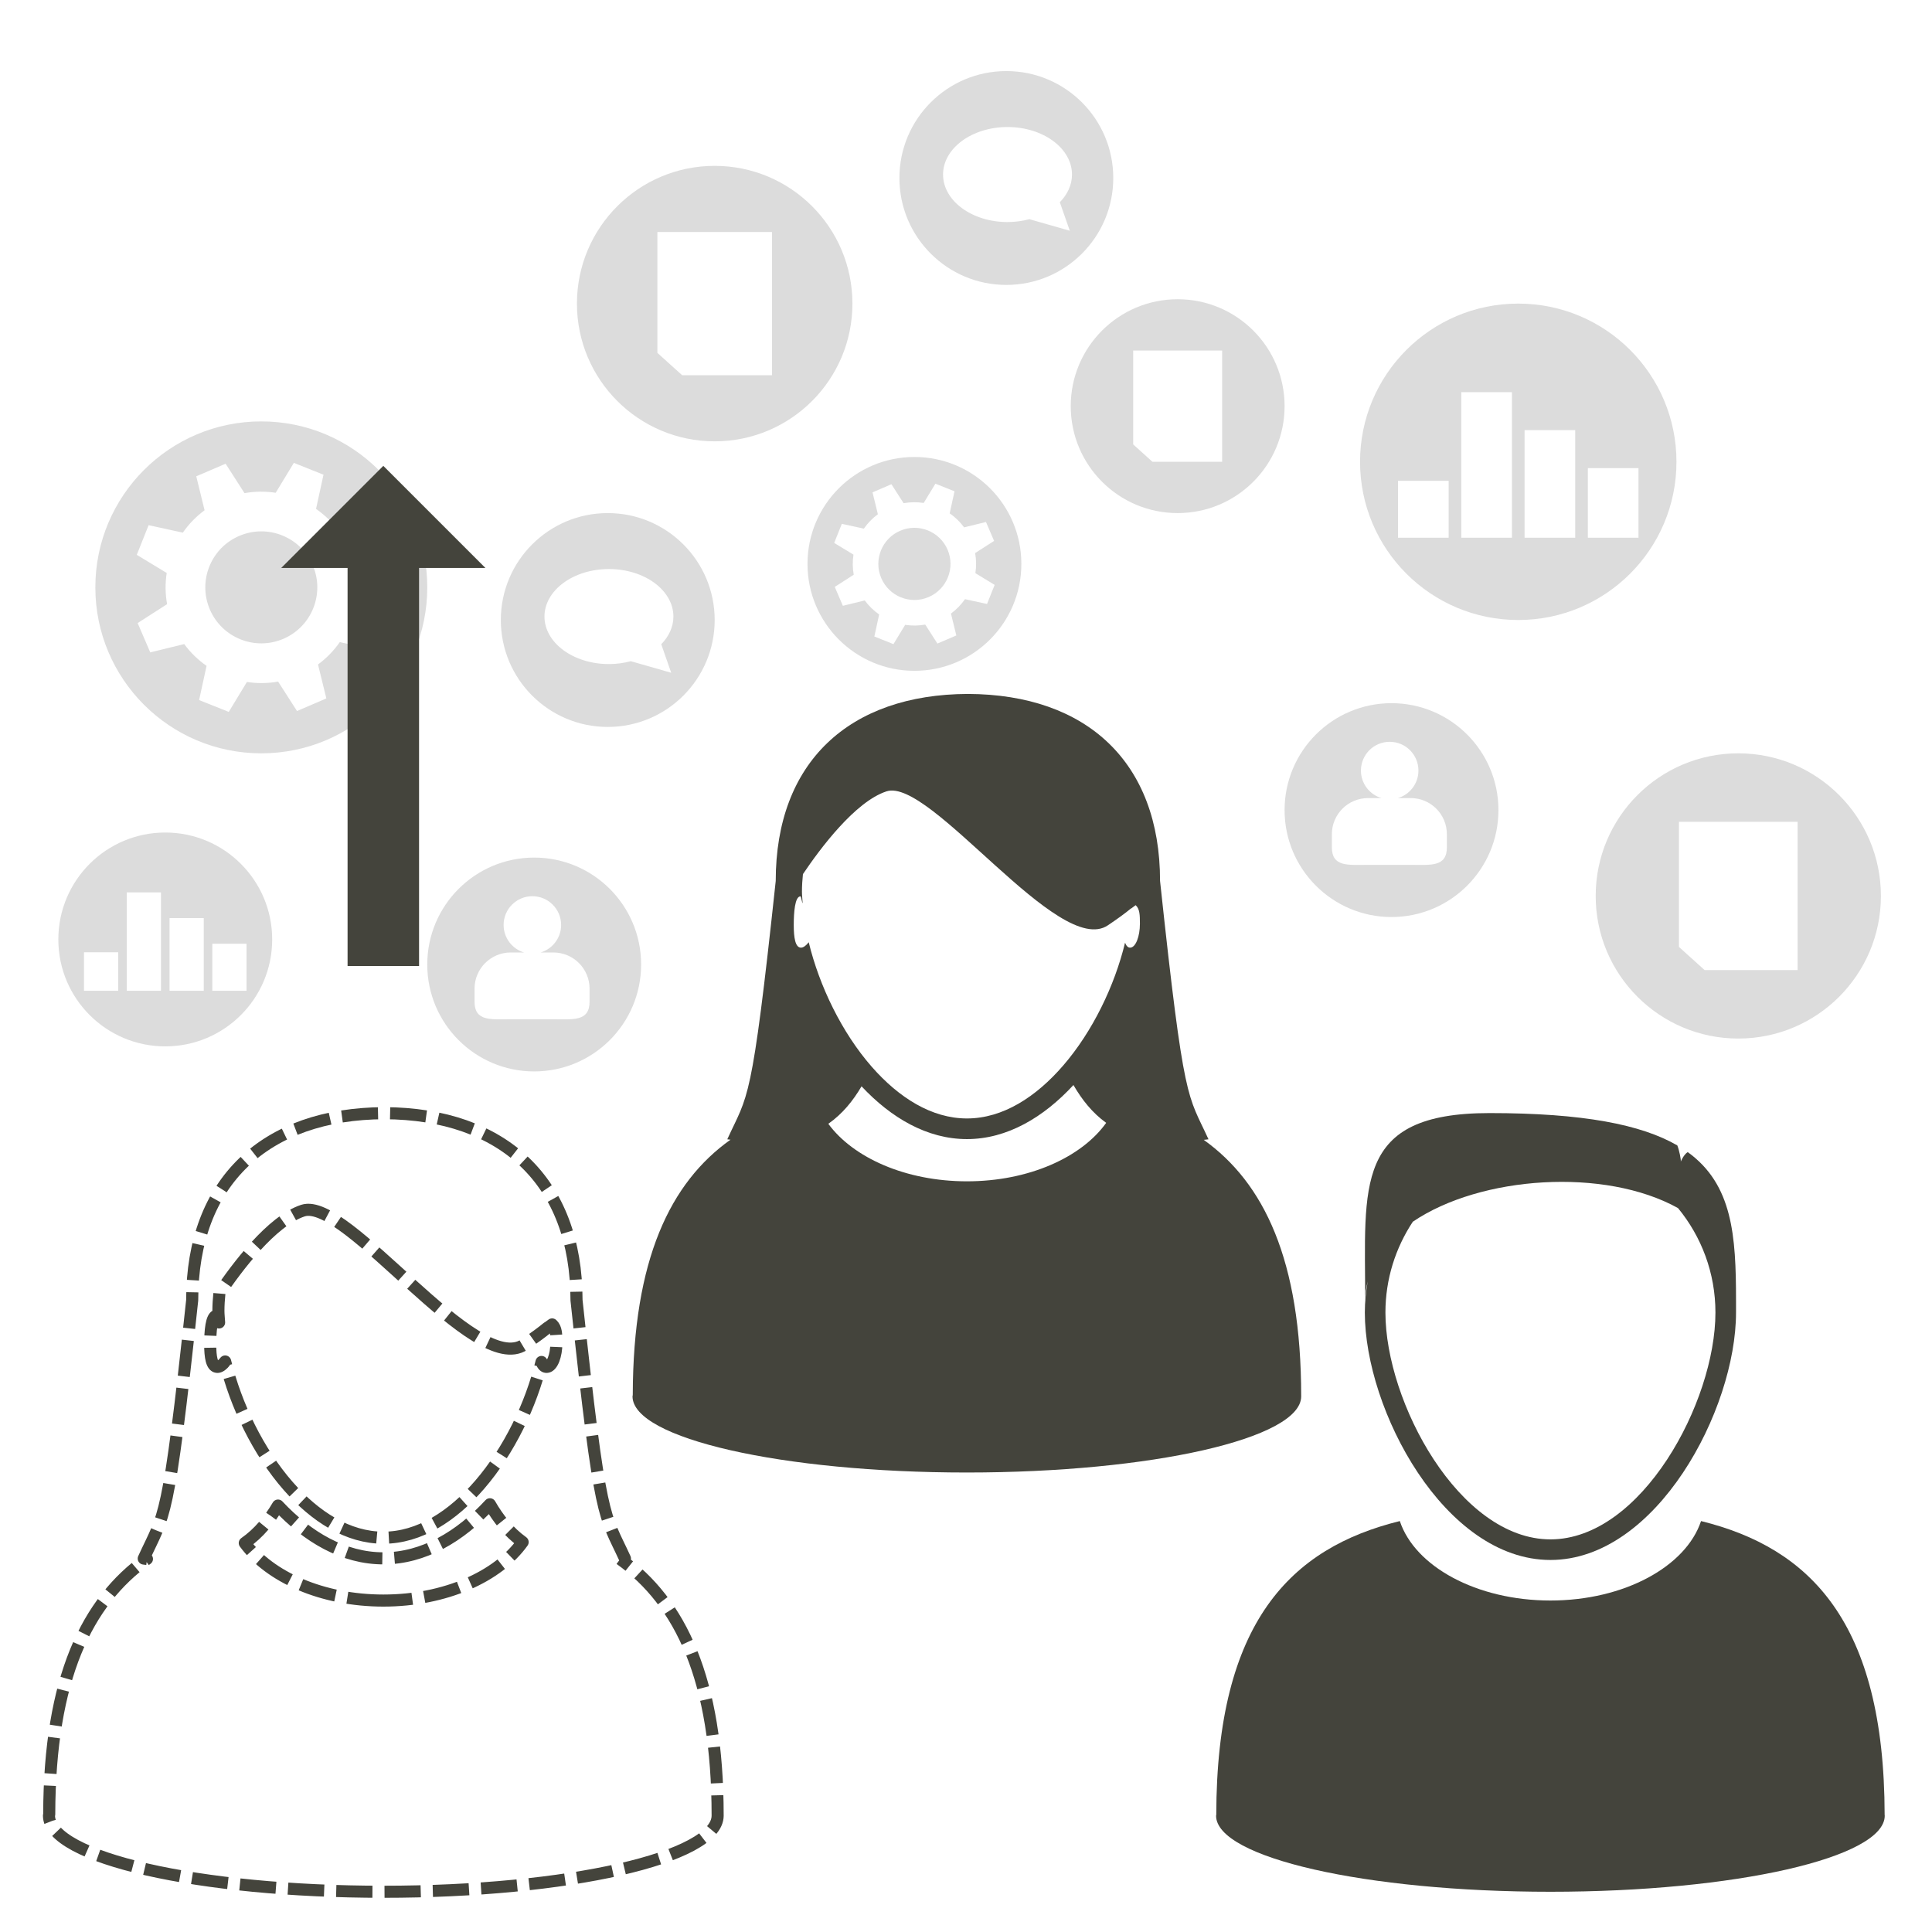 <?xml version="1.0" encoding="UTF-8" standalone="no"?><!DOCTYPE svg PUBLIC "-//W3C//DTD SVG 1.1//EN" "http://www.w3.org/Graphics/SVG/1.1/DTD/svg11.dtd"><svg width="100%" height="100%" viewBox="0 0 800 800" version="1.1" xmlns="http://www.w3.org/2000/svg" xmlns:xlink="http://www.w3.org/1999/xlink" xml:space="preserve" xmlns:serif="http://www.serif.com/" style="fill-rule:evenodd;clip-rule:evenodd;stroke-linejoin:round;stroke-miterlimit:1.414;"><rect id="Staff-provisioning" serif:id="Staff provisioning" x="0" y="0" width="800" height="800" style="fill:none;"/><path d="M158.774,662.76c-25.396,0 -47.132,-9.795 -57.417,-23.822c5.869,-4.11 10.224,-9.508 13.762,-15.519c12.248,13.086 27.174,21.858 43.635,21.858c16.664,0 31.775,-9.038 44.105,-22.39c3.496,6.052 7.79,11.512 13.556,15.663c-10.182,14.272 -32.061,24.21 -57.641,24.21m-68.929,-118.003c0.246,0 0.634,2.781 0.88,2.842c-0.082,-1.595 -0.287,-3.251 -0.287,-4.784c0,-2.434 0.164,-4.867 0.409,-7.259c7.218,-10.715 21.634,-30.017 34.598,-34.27c18.136,-5.951 71.464,69.337 91.727,55.433c4.294,-2.883 7.341,-5.153 9.569,-6.993c0,0.02 -0.02,0.061 -0.04,0.102c0.756,-0.552 1.492,-1.084 1.922,-1.411c1.717,1.575 1.758,4.131 1.758,7.709c0,5.153 -1.717,9.876 -4.069,9.876c-0.981,0 -1.595,-0.838 -2.086,-2.045c-4.314,17.81 -13.413,36.724 -25.579,50.812c-11.247,13.025 -24.967,21.961 -39.893,21.961c-14.682,0 -28.238,-8.67 -39.382,-21.368c-12.453,-14.211 -21.736,-33.493 -26.132,-51.609c-1.002,1.329 -2.188,2.249 -3.19,2.249c-2.392,0 -3.006,-4.192 -3.006,-9.344c0,-5.153 0.45,-11.901 2.801,-11.901m166.954,100.827c0.695,-0.103 1.268,-0.082 1.984,-0.225c-8.67,-18.996 -10.04,-13.352 -20.059,-106.961c0,-49.176 -30.365,-77.271 -79.562,-77.455c-49.237,0.184 -79.581,28.279 -79.581,77.455c-10.019,93.609 -11.41,87.965 -20.059,106.961c0.47,0.102 0.838,0.082 1.329,0.163c-24.885,17.708 -40.343,49.442 -40.466,105.714c-0.02,0.204 -0.102,0.409 -0.102,0.572c0,17.442 61.976,31.531 138.409,31.531c76.474,0 138.471,-14.089 138.471,-31.531c0,-56.557 -15.459,-88.415 -40.364,-106.224" style="fill:none;stroke:#44443c;stroke-width:5px;stroke-dasharray:15,5,0,0;"/><path d="M400.408,489.16c-25.396,0 -47.132,-9.794 -57.417,-23.821c5.869,-4.11 10.224,-9.508 13.761,-15.52c12.248,13.086 27.175,21.858 43.635,21.858c16.665,0 31.776,-9.037 44.105,-22.39c3.497,6.053 7.791,11.512 13.557,15.663c-10.183,14.273 -32.062,24.21 -57.641,24.21m-68.929,-118.002c0.246,0 0.634,2.78 0.879,2.842c-0.081,-1.595 -0.286,-3.251 -0.286,-4.785c0,-2.433 0.164,-4.866 0.409,-7.259c7.218,-10.714 21.634,-30.017 34.597,-34.27c18.137,-5.95 71.464,69.338 91.728,55.433c4.294,-2.883 7.34,-5.152 9.569,-6.993c0,0.021 -0.02,0.062 -0.041,0.103c0.757,-0.553 1.493,-1.084 1.922,-1.411c1.718,1.574 1.759,4.13 1.759,7.708c0,5.153 -1.718,9.877 -4.069,9.877c-0.982,0 -1.595,-0.839 -2.086,-2.045c-4.314,17.81 -13.413,36.723 -25.58,50.812c-11.246,13.025 -24.966,21.96 -39.893,21.96c-14.681,0 -28.238,-8.669 -39.382,-21.367c-12.452,-14.211 -21.735,-33.493 -26.132,-51.61c-1.002,1.329 -2.187,2.25 -3.189,2.25c-2.393,0 -3.006,-4.192 -3.006,-9.345c0,-5.153 0.45,-11.9 2.801,-11.9m166.954,100.826c0.695,-0.102 1.268,-0.082 1.983,-0.225c-8.669,-18.995 -10.039,-13.352 -20.059,-106.961c0,-49.176 -30.364,-77.271 -79.561,-77.455c-49.237,0.184 -79.582,28.279 -79.582,77.455c-10.019,93.609 -11.409,87.966 -20.059,106.961c0.471,0.102 0.839,0.082 1.33,0.164c-24.885,17.707 -40.343,49.442 -40.466,105.713c-0.02,0.205 -0.102,0.409 -0.102,0.573c0,17.442 61.976,31.53 138.409,31.53c76.474,0 138.47,-14.088 138.47,-31.53c0,-56.558 -15.458,-88.415 -40.363,-106.225" style="fill:#44443c;fill-rule:nonzero;"/><g><path d="M780.389,751.522c-0.102,-79.97 -30.998,-110.58 -76.024,-121.683c-6.236,18.791 -31.775,32.9 -62.365,32.9c-30.589,0 -56.148,-14.109 -62.364,-32.9c-45.046,11.103 -75.922,41.733 -76.004,121.683c-0.02,0.102 -0.082,0.205 -0.082,0.307c0,17.38 61.977,31.51 138.45,31.51c76.474,0 138.43,-14.13 138.43,-31.51c0,-0.102 -0.041,-0.205 -0.041,-0.307" style="fill:#44443c;fill-rule:nonzero;"/><path d="M642.011,637.423c-37.726,0 -68.336,-56.844 -68.336,-93.936c0,-13.863 4.192,-26.765 11.348,-37.603c28.075,-19.057 79.521,-22.492 109.804,-5.643c9.692,11.778 15.499,26.847 15.499,43.246c0,37.092 -30.61,93.936 -68.315,93.936m76.841,-98.904c0,-26.787 -1.39,-48.032 -19.977,-61.445c-1.901,1.002 -3.353,5.05 -2.903,3.885c0.163,-0.654 -0.614,-4.662 -1.432,-6.666c-14.906,-8.629 -38.952,-13.393 -77.762,-13.393c-56.353,0 -51.486,30.037 -51.486,77.619c0,-2.761 0.429,-5.399 1.042,-7.934c-0.715,4.192 -1.185,8.486 -1.185,12.902c0,40.323 32.981,102.463 76.862,102.463c43.86,0 76.841,-62.14 76.841,-102.463l0,-4.968Z" style="fill:#44443c;fill-rule:nonzero;"/></g><path d="M273.815,266.786l4.114,11.788l-16.681,-4.773l0.085,-0.047c-2.867,0.775 -5.952,1.222 -9.182,1.222c-14.744,0 -26.695,-8.811 -26.695,-19.675c0,-10.865 11.951,-19.674 26.695,-19.674c14.741,0 26.692,8.809 26.692,19.674c0,4.307 -1.898,8.276 -5.084,11.516l0.056,-0.031Zm-22.157,-54.329c-24.452,0 -44.275,19.823 -44.275,44.275c0,24.453 19.823,44.276 44.275,44.276c24.453,0 44.276,-19.823 44.276,-44.276c0,-24.452 -19.823,-44.275 -44.276,-44.275" style="fill:#dcdcdc;fill-rule:nonzero;"/><path d="M438.86,83.757l4.115,11.788l-16.682,-4.773l0.085,-0.047c-2.867,0.775 -5.952,1.222 -9.182,1.222c-14.744,0 -26.695,-8.811 -26.695,-19.675c0,-10.865 11.951,-19.674 26.695,-19.674c14.742,0 26.692,8.809 26.692,19.674c0,4.307 -1.898,8.276 -5.084,11.515l0.056,-0.03Zm-22.157,-54.329c-24.452,0 -44.275,19.823 -44.275,44.275c0,24.453 19.823,44.276 44.275,44.276c24.453,0 44.276,-19.823 44.276,-44.276c0,-24.452 -19.823,-44.275 -44.276,-44.275" style="fill:#dcdcdc;fill-rule:nonzero;"/><path d="M599.121,350.823c0,8.272 -6.705,7.298 -14.979,7.298l-17.666,0c-8.272,0 -14.979,0.974 -14.979,-7.298l0,-5.377c0,-8.272 6.707,-14.979 14.979,-14.979l5.522,0c-4.898,-1.477 -8.467,-6.018 -8.467,-11.397c0,-6.575 5.331,-11.904 11.908,-11.904c6.573,0 11.907,5.329 11.907,11.904c0,5.379 -3.571,9.92 -8.469,11.397l5.265,0c8.274,0 14.979,6.707 14.979,14.979l0,5.377Zm-22.926,-59.653c-24.452,0 -44.275,19.823 -44.275,44.275c0,24.453 19.823,44.276 44.275,44.276c24.451,0 44.276,-19.823 44.276,-44.276c0,-24.452 -19.825,-44.275 -44.276,-44.275" style="fill:#dcdcdc;fill-rule:nonzero;"/><path d="M244.124,414.758c0,8.273 -6.705,7.299 -14.979,7.299l-17.666,0c-8.272,0 -14.979,0.974 -14.979,-7.299l0,-5.376c0,-8.273 6.707,-14.98 14.979,-14.98l5.522,0c-4.899,-1.477 -8.467,-6.018 -8.467,-11.396c0,-6.576 5.331,-11.905 11.908,-11.905c6.572,0 11.907,5.329 11.907,11.905c0,5.378 -3.571,9.919 -8.469,11.396l5.265,0c8.274,0 14.979,6.707 14.979,14.98l0,5.376Zm-22.926,-59.653c-24.452,0 -44.275,19.823 -44.275,44.276c0,24.452 19.823,44.275 44.275,44.275c24.451,0 44.276,-19.823 44.276,-44.275c0,-24.453 -19.825,-44.276 -44.276,-44.276" style="fill:#dcdcdc;fill-rule:nonzero;"/><path d="M108.201,174.494c-37.953,0 -68.721,30.768 -68.721,68.722c0,37.956 30.768,68.721 68.721,68.721c37.951,0 68.722,-30.765 68.722,-68.721c0,-37.954 -30.771,-68.722 -68.722,-68.722Zm32.5,91.389c-2.446,3.51 -5.465,6.65 -9.019,9.255l3.45,14.066l-12.15,5.215l-7.826,-12.191c-4.327,0.778 -8.684,0.808 -12.911,0.156l-7.524,12.398l-12.277,-4.904l3.093,-14.162c-3.516,-2.444 -6.65,-5.465 -9.258,-9.017l-14.066,3.445l-5.212,-12.147l12.188,-7.824c-0.783,-4.335 -0.81,-8.692 -0.159,-12.919l-12.392,-7.508l4.904,-12.279l14.16,3.087c2.446,-3.51 5.467,-6.655 9.013,-9.263l-3.444,-14.061l12.152,-5.217l7.818,12.188c4.341,-0.775 8.692,-0.797 12.923,-0.154l7.518,-12.386l12.279,4.901l-3.093,14.157c3.511,2.444 6.647,5.462 9.253,9.013l14.066,-3.444l5.215,12.147l-12.192,7.824c0.781,4.329 0.809,8.689 0.163,12.919l12.394,7.518l-4.907,12.277l-14.159,-3.09Zm-41.646,-43.972c-11.765,5.049 -17.211,18.684 -12.164,30.449c5.053,11.768 18.687,17.213 30.452,12.161c11.771,-5.047 17.211,-18.679 12.167,-30.447c-5.053,-11.765 -18.687,-17.213 -30.455,-12.163Z" style="fill:#dcdcdc;fill-rule:nonzero;"/><path d="M378.645,189.223c-24.453,0 -44.276,19.823 -44.276,44.276c0,24.454 19.823,44.275 44.276,44.275c24.45,0 44.275,-19.821 44.275,-44.275c0,-24.453 -19.825,-44.276 -44.275,-44.276Zm20.938,58.879c-1.576,2.262 -3.52,4.284 -5.81,5.963l2.222,9.063l-7.828,3.359l-5.042,-7.854c-2.787,0.501 -5.594,0.521 -8.318,0.101l-4.847,7.987l-7.91,-3.159l1.993,-9.125c-2.266,-1.574 -4.284,-3.52 -5.965,-5.809l-9.063,2.219l-3.357,-7.826l7.852,-5.04c-0.504,-2.793 -0.522,-5.6 -0.102,-8.324l-7.984,-4.836l3.159,-7.912l9.123,1.989c1.576,-2.261 3.522,-4.287 5.807,-5.968l-2.219,-9.059l7.83,-3.361l5.036,7.852c2.797,-0.499 5.6,-0.513 8.326,-0.099l4.844,-7.98l7.911,3.158l-1.993,9.121c2.262,1.574 4.283,3.519 5.962,5.807l9.062,-2.219l3.36,7.826l-7.855,5.04c0.503,2.789 0.521,5.598 0.105,8.324l7.985,4.844l-3.161,7.909l-9.123,-1.991Zm-26.831,-28.33c-7.58,3.253 -11.088,12.038 -7.837,19.618c3.255,7.581 12.04,11.09 19.62,7.835c7.583,-3.252 11.088,-12.034 7.838,-19.616c-3.255,-7.58 -12.039,-11.09 -19.621,-7.837Z" style="fill:#dcdcdc;fill-rule:nonzero;"/><path d="M506.063,191.205l-28.873,0l-7.964,-7.187l0,-38.86l36.837,0l0,46.047Zm-18.418,-67.299c-24.453,0 -44.276,19.823 -44.276,44.275c0,24.453 19.823,44.276 44.276,44.276c24.452,0 44.275,-19.823 44.275,-44.276c0,-24.452 -19.823,-44.275 -44.275,-44.275" style="fill:#dcdcdc;fill-rule:nonzero;"/><path d="M319.66,155.372l-37.193,0l-10.26,-9.258l0,-50.059l47.453,0l0,59.317Zm-23.726,-86.694c-31.5,0 -57.035,25.536 -57.035,57.035c0,31.5 25.535,57.035 57.035,57.035c31.499,0 57.035,-25.535 57.035,-57.035c0,-31.499 -25.536,-57.035 -57.035,-57.035" style="fill:#dcdcdc;fill-rule:nonzero;"/><path d="M744.357,401.695l-38.508,0l-10.622,-9.585l0,-51.828l49.13,0l0,61.413Zm-24.565,-89.758c-32.613,0 -59.051,26.439 -59.051,59.052c0,32.613 26.438,59.051 59.051,59.051c32.613,0 59.051,-26.438 59.051,-59.051c0,-32.613 -26.438,-59.052 -59.051,-59.052" style="fill:#dcdcdc;fill-rule:nonzero;"/><path d="M87.914,390.777l14.168,0l0,19.481l-14.168,0l0,-19.481Zm-3.542,19.481l-14.168,0l0,-30.107l14.168,0l0,30.107Zm-17.71,0l-14.168,0l0,-40.734l14.168,0l0,40.734Zm-17.71,0l-14.169,0l0,-15.939l14.169,0l0,15.939Zm19.481,-65.528c-24.453,0 -44.276,19.823 -44.276,44.276c0,24.452 19.823,44.275 44.276,44.275c24.452,0 44.275,-19.823 44.275,-44.275c0,-24.453 -19.823,-44.276 -44.275,-44.276" style="fill:#dcdcdc;fill-rule:nonzero;"/><path d="M657.502,193.843l20.963,0l0,28.824l-20.963,0l0,-28.824Zm-5.241,28.824l-20.963,0l0,-44.546l20.963,0l0,44.546Zm-26.204,0l-20.963,0l0,-60.268l20.963,0l0,60.268Zm-26.204,0l-20.963,0l0,-23.583l20.963,0l0,23.583Zm28.824,-96.954c-36.179,0 -65.509,29.33 -65.509,65.51c0,36.179 29.33,65.509 65.509,65.509c36.18,0 65.51,-29.33 65.51,-65.509c0,-36.18 -29.33,-65.51 -65.51,-65.51" style="fill:#dcdcdc;fill-rule:nonzero;"/><path d="M173.523,400l-29.6,0l0,-164.811l-27.486,0l42.286,-42.286l42.286,42.286l-27.486,0l0,164.811Z" style="fill:#44443c;"/></svg>